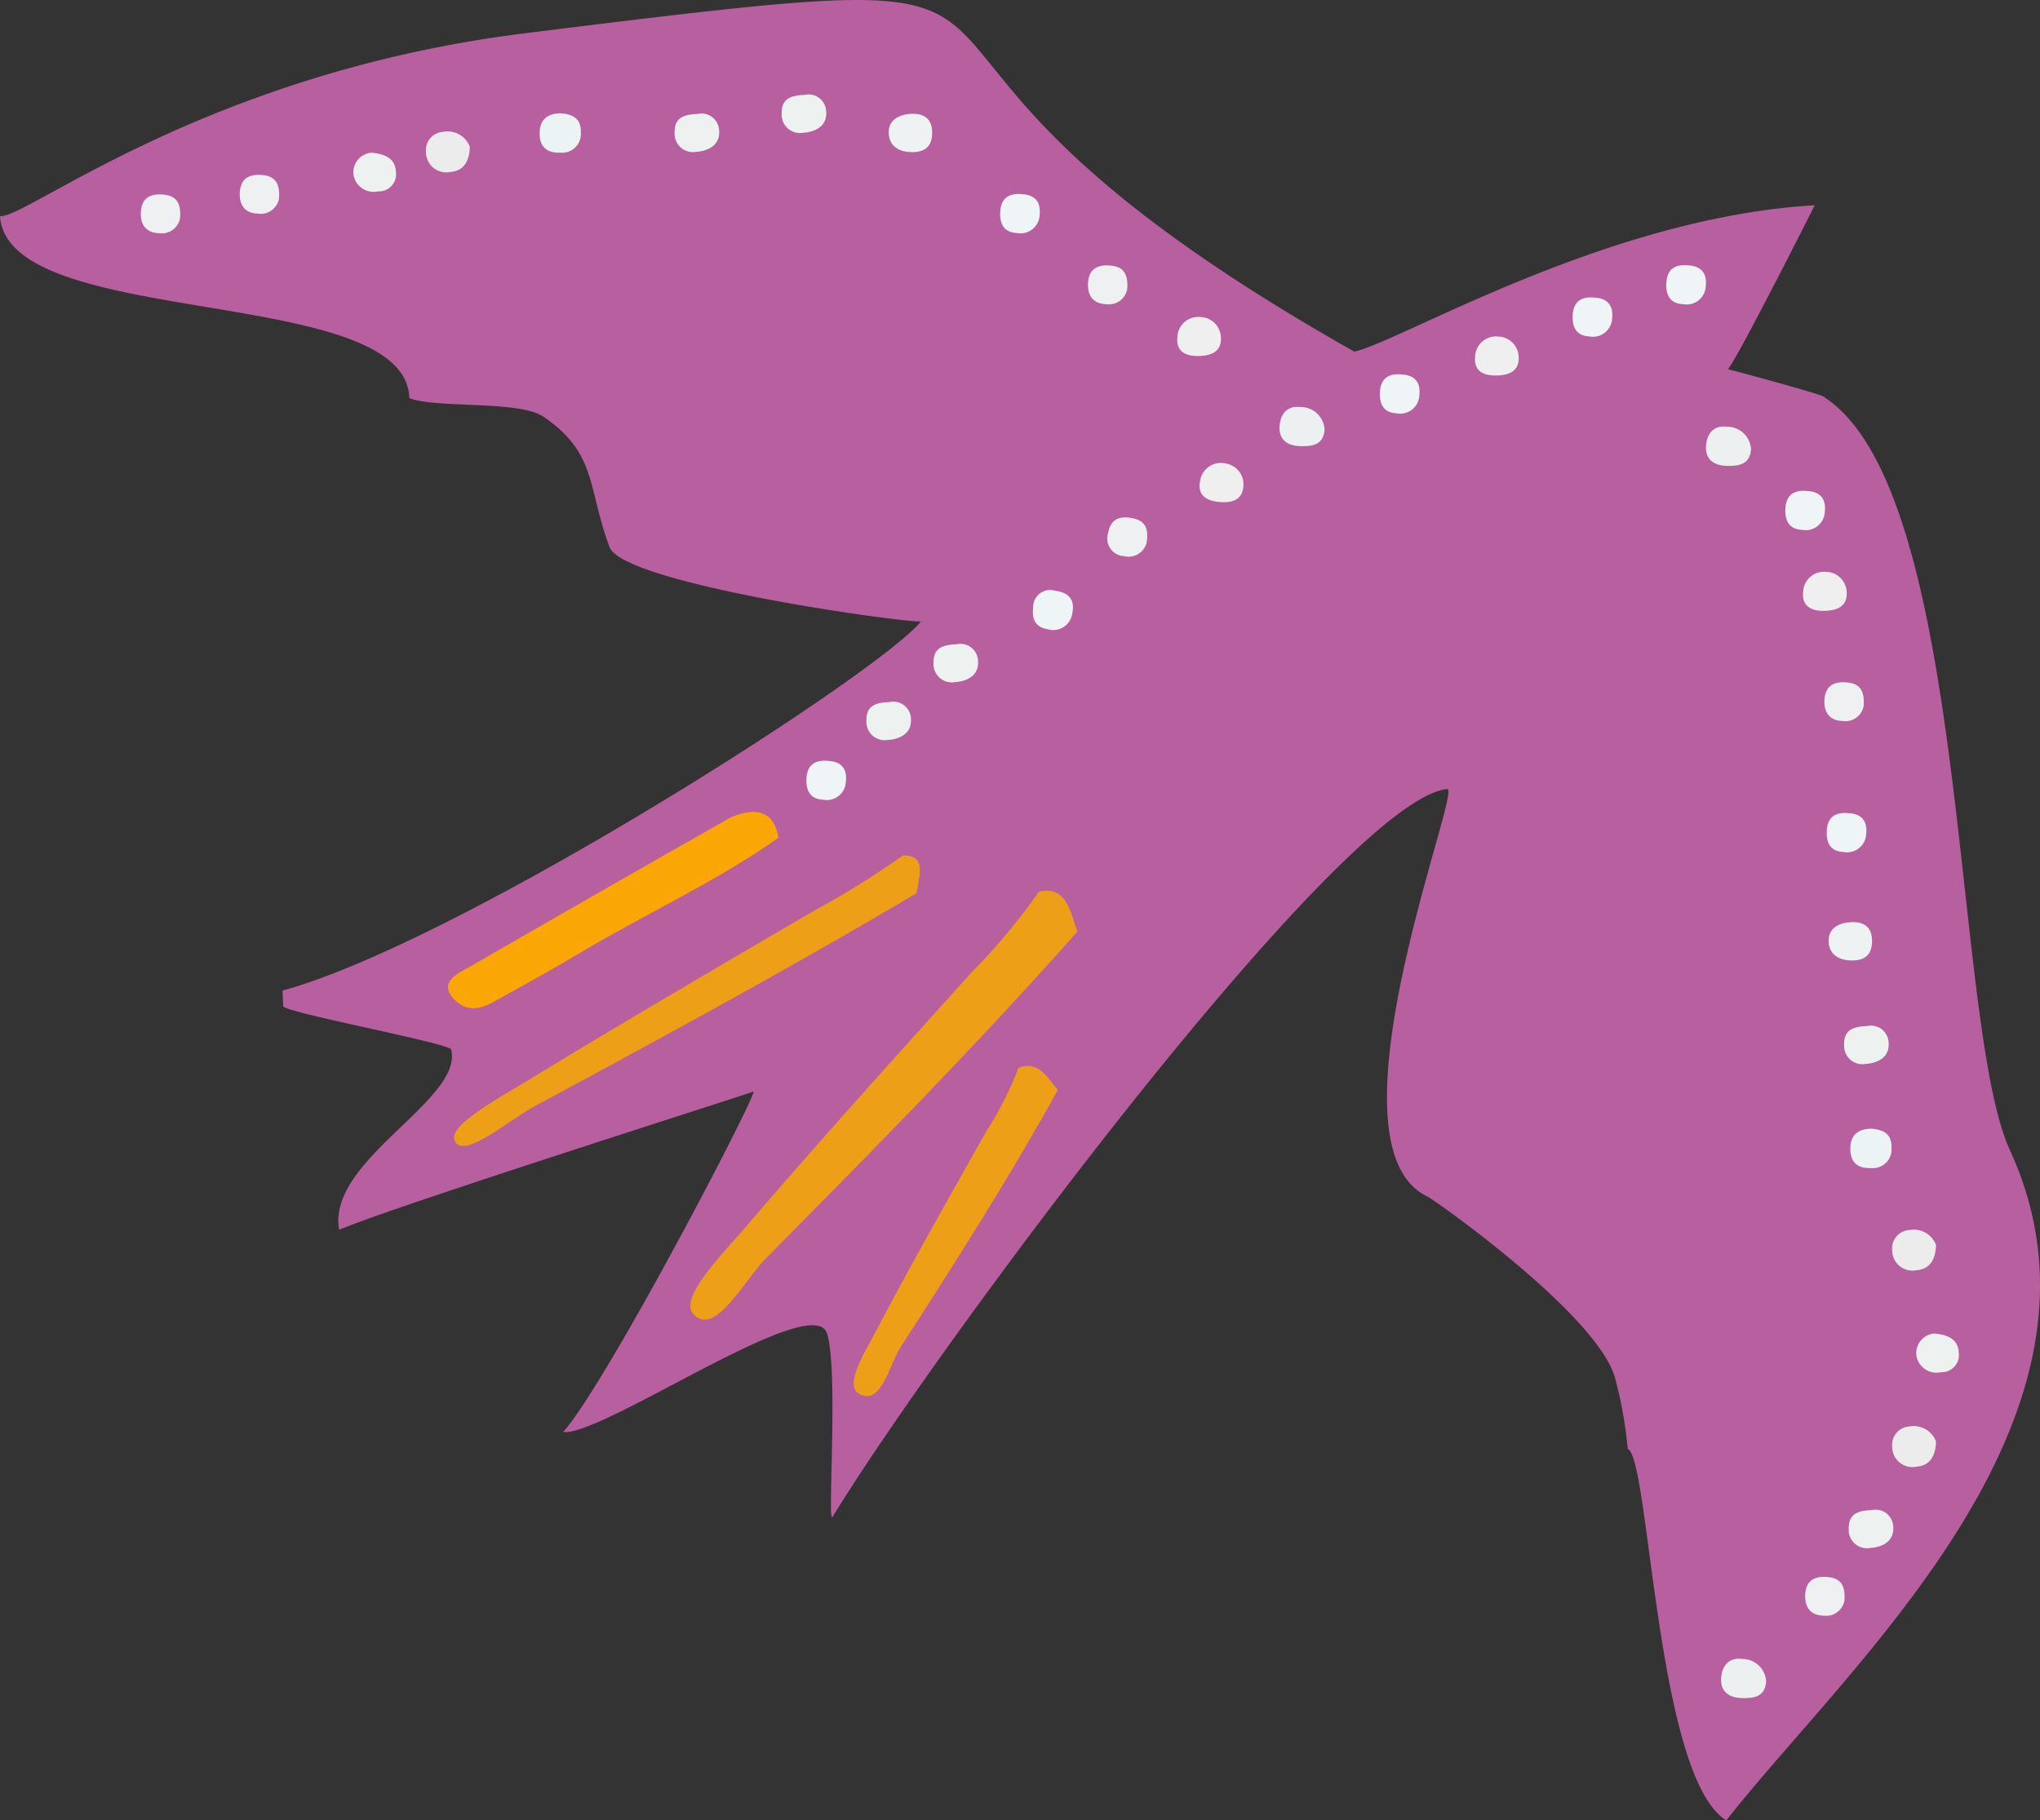 <svg viewBox="0 0 118.836 106.064" height="106.064" width="118.836" xmlns:xlink="http://www.w3.org/1999/xlink" xmlns="http://www.w3.org/2000/svg" data-name="Group 132" id="Group_132">
  <rect x="0" y="0" width="118.836" height="106.064" fill="#333333" stroke="none"/>
  <defs>
    <clipPath id="clip-path">
      <rect fill="none" height="106.064" width="118.836" data-name="Rectangle 32" id="Rectangle_32"></rect>
    </clipPath>
  </defs>
  <g clip-path="url(#clip-path)" data-name="Group 115" id="Group_115">
    <path fill-rule="evenodd" fill="#b85f9f" transform="translate(0 0)" d="M106.3,23.157c.115-.125-5.642-1.647-5.642-1.647.538-.578,5.056-9.549,5.056-9.549-12.113.691-24.184,7.975-26.824,8.526C43.734.629,69.47-2.9,30.586,1.938,11.985,4.253,1.474,12.791,0,12.592.438,19.263,23.666,16.513,23.844,23.2c1.591.612,6.4.114,7.816,1.083,3.138,2.14,2.552,4.138,3.847,7.594.8,2.124,16.772,4.366,18.142,4.338-2.545,3.105-27.028,18.754-37.188,21.5.01.3.021.607.032.91.01.361,9.781,2.175,9.79,2.534.722,2.947-7.258,6.439-6.527,10.5,3.184-1.365,23.435-7.79,24.151-8.059-.232,1.027-8.62,17.041-11.1,19.843,2.3.253,14.567-8.307,15.371-5.74.678,2.165,0,11.2.317,10.69,6.044-9.9,29.74-41.83,35.813-42.417.9-.087-7.427,20.762-1.155,23.745.4.189,10.01,6.954,10.946,10.636a24.5,24.5,0,0,1,.722,4.068c1.279.509,1.655,19.175,5.744,21.642,7.195-9.16,23.649-23.523,16.517-39.052-3.392-7.379-2.328-38.3-10.788-43.856" data-name="Path 743" id="Path_743"></path>
    <path fill="#edecec" transform="translate(-80.009 -52.022)" d="M192.787,124.567c-.024.921-.415,1.413-1.128,1.468a1.181,1.181,0,0,1-1.425-1.165,1.07,1.07,0,0,1,1.008-1.176,1.385,1.385,0,0,1,1.545.873" data-name="Path 744" id="Path_744"></path>
    <path fill="#edecec" transform="translate(-80.009 -60.332)" d="M192.787,144.324c-.024.921-.415,1.413-1.128,1.468a1.181,1.181,0,0,1-1.425-1.165,1.07,1.07,0,0,1,1.008-1.176,1.385,1.385,0,0,1,1.545.873" data-name="Path 745" id="Path_745"></path>
    <path fill="#edecec" transform="translate(-18.012 -5.572)" d="M45.38,14.124c-.024.921-.415,1.413-1.128,1.468a1.181,1.181,0,0,1-1.425-1.165,1.07,1.07,0,0,1,1.008-1.176,1.385,1.385,0,0,1,1.545.873" data-name="Path 746" id="Path_746"></path>
    <path fill="#edf0f1" transform="translate(-72.135 -18.039)" d="M174.137,44.226c-.08.89-.7.968-1.388.958-.753-.012-1.275-.351-1.234-1.14.037-.7.41-1.244,1.232-1.139a1.385,1.385,0,0,1,1.389,1.321" data-name="Path 747" id="Path_747"></path>
    <path fill="#edf0f1" transform="translate(-72.776 -70.157)" d="M175.66,168.144c-.08.89-.7.968-1.388.958-.753-.012-1.275-.351-1.234-1.14.037-.7.41-1.244,1.232-1.139a1.384,1.384,0,0,1,1.389,1.321" data-name="Path 748" id="Path_748"></path>
    <path fill="#edf0f1" transform="translate(-54.105 -17.208)" d="M131.266,42.247c-.08.89-.7.969-1.388.958-.753-.012-1.275-.35-1.234-1.139.037-.7.41-1.244,1.232-1.139a1.384,1.384,0,0,1,1.389,1.32" data-name="Path 749" id="Path_749"></path>
    <path fill="#eff2f2" transform="translate(-77.32 -39.002)" d="M186.372,93.817c.005.8-.4,1.159-1.192,1.15-.749-.008-1.3-.35-1.338-1.082-.041-.775.568-1.106,1.272-1.148.734-.045,1.252.238,1.258,1.08" data-name="Path 750" id="Path_750"></path>
    <path fill="#eff2f2" transform="translate(-37.578 -4.813)" d="M91.879,12.528c.005.8-.4,1.159-1.192,1.15-.749-.008-1.3-.35-1.338-1.082-.041-.775.568-1.106,1.272-1.148.734-.045,1.252.238,1.258,1.08" data-name="Path 751" id="Path_751"></path>
    <path fill="#edf1ef" transform="translate(-77.976 -43.392)" d="M186.741,103.181a1.023,1.023,0,0,1,1.252.953c.075.889-.663,1.212-1.359,1.254a1.062,1.062,0,0,1-1.231-1.115c-.021-.859.505-1.066,1.339-1.092" data-name="Path 752" id="Path_752"></path>
    <path fill="#edf1ef" transform="translate(-78.168 -63.864)" d="M187.2,151.857a1.023,1.023,0,0,1,1.252.953c.075.889-.663,1.212-1.359,1.254a1.062,1.062,0,0,1-1.231-1.115c-.021-.859.505-1.066,1.339-1.092" data-name="Path 753" id="Path_753"></path>
    <path fill="#edf1ef" transform="translate(-28.526 -4.813)" d="M69.164,11.454a1.023,1.023,0,0,1,1.252.953c.075.889-.663,1.212-1.359,1.254a1.062,1.062,0,0,1-1.231-1.115c-.021-.859.505-1.066,1.339-1.092" data-name="Path 754" id="Path_754"></path>
    <path fill="#edf1ef" transform="translate(-36.636 -29.69)" d="M88.447,70.6a1.023,1.023,0,0,1,1.252.953c.075.889-.663,1.212-1.359,1.254a1.062,1.062,0,0,1-1.231-1.115c-.021-.859.5-1.066,1.339-1.092" data-name="Path 755" id="Path_755"></path>
    <path fill="#edf1ef" transform="translate(-33.052 -4.007)" d="M79.927,9.537a1.023,1.023,0,0,1,1.252.953c.075.889-.663,1.212-1.359,1.254a1.062,1.062,0,0,1-1.231-1.115c-.021-.859.505-1.066,1.339-1.092" data-name="Path 756" id="Path_756"></path>
    <path fill="#edf1ef" transform="translate(-39.473 -27.243)" d="M95.192,64.785a1.023,1.023,0,0,1,1.252.953c.075.889-.663,1.212-1.359,1.254a1.062,1.062,0,0,1-1.231-1.115c-.021-.859.505-1.066,1.339-1.092" data-name="Path 757" id="Path_757"></path>
    <path fill="#f0eff0" transform="translate(-76.239 -24.187)" d="M182.639,57.509a1.227,1.227,0,0,1,1.177,1.213c.028.825-.589,1.046-1.307,1.058-.751.012-1.309-.258-1.232-1.093a1.219,1.219,0,0,1,1.362-1.177" data-name="Path 758" id="Path_758"></path>
    <path fill="#f0eff0" transform="translate(-49.777 -13.409)" d="M119.722,31.882a1.227,1.227,0,0,1,1.177,1.213c.028.825-.589,1.046-1.307,1.058-.751.012-1.309-.258-1.232-1.093a1.219,1.219,0,0,1,1.362-1.177" data-name="Path 759" id="Path_759"></path>
    <path fill="#f0eff0" transform="translate(-62.368 -14.233)" d="M149.659,33.842a1.227,1.227,0,0,1,1.177,1.213c.028.825-.589,1.046-1.307,1.058-.751.012-1.309-.258-1.232-1.093a1.219,1.219,0,0,1,1.362-1.177" data-name="Path 760" id="Path_760"></path>
    <path fill="#f0eff0" transform="translate(-50.724 -19.594)" d="M122.115,46.6a1.226,1.226,0,0,1,1.039,1.332c-.061.824-.7.976-1.413.911-.747-.068-1.273-.4-1.107-1.219a1.219,1.219,0,0,1,1.481-1.024" data-name="Path 761" id="Path_761"></path>
    <path fill="#edf1ef" transform="translate(-81.023 -56.4)" d="M193.706,134.1c.8.083,1.385.327,1.422,1.127a1,1,0,0,1-1.042,1.129,1.187,1.187,0,0,1-1.431-.986,1.151,1.151,0,0,1,1.051-1.27" data-name="Path 762" id="Path_762"></path>
    <path fill="#edf1ef" transform="translate(-14.938 -6.458)" d="M36.58,15.354c.8.083,1.385.327,1.422,1.127A1,1,0,0,1,36.96,17.61a1.187,1.187,0,0,1-1.431-.986,1.151,1.151,0,0,1,1.051-1.27" data-name="Path 763" id="Path_763"></path>
    <path fill="#ecf3f4" transform="translate(-78.239 -47.738)" d="M187.254,113.505c.654.059,1.2.262,1.172,1.121a1.093,1.093,0,0,1-1.2,1.174c-.775.029-1.2-.334-1.2-1.123,0-.771.415-1.159,1.228-1.172" data-name="Path 764" id="Path_764"></path>
    <path fill="#ecf3f4" transform="translate(-22.818 -4.79)" d="M55.482,11.39c.654.059,1.2.262,1.172,1.121a1.093,1.093,0,0,1-1.2,1.174c-.775.029-1.2-.334-1.2-1.123,0-.771.415-1.159,1.228-1.172" data-name="Path 765" id="Path_765"></path>
    <path fill="#eef0f2" transform="translate(-77.143 -28.855)" d="M185.706,69.995a1.08,1.08,0,0,1-1.214.873c-.776-.016-1.117-.509-1.067-1.259.054-.816.577-1.057,1.308-.991.664.061,1.05.386.973,1.377" data-name="Path 766" id="Path_766"></path>
    <path fill="#eef0f2" transform="translate(-76.33 -66.693)" d="M183.772,159.961a1.08,1.08,0,0,1-1.214.873c-.776-.016-1.117-.509-1.067-1.259.054-.816.577-1.057,1.308-.991.665.061,1.05.386.973,1.377" data-name="Path 767" id="Path_767"></path>
    <path fill="#eef0f2" transform="translate(-46.004 -11.225)" d="M111.667,28.076a1.08,1.08,0,0,1-1.214.873c-.776-.016-1.117-.509-1.067-1.259.054-.816.577-1.057,1.308-.991.665.061,1.05.386.973,1.377" data-name="Path 768" id="Path_768"></path>
    <path fill="#eef0f2" transform="translate(-46.837 -21.883)" d="M113.619,53.55a1.08,1.08,0,0,1-1.3.737,1.029,1.029,0,0,1-.925-1.367c.142-.805.687-.989,1.406-.844.655.132,1,.5.82,1.474" data-name="Path 769" id="Path_769"></path>
    <path fill="#eef0f2" transform="translate(-10.137 -7.395)" d="M26.389,18.971a1.08,1.08,0,0,1-1.214.873c-.776-.016-1.117-.509-1.067-1.259.054-.816.577-1.057,1.308-.991.665.061,1.05.386.973,1.377" data-name="Path 770" id="Path_770"></path>
    <path fill="#eef0f2" transform="translate(-5.954 -8.222)" d="M16.443,20.937a1.08,1.08,0,0,1-1.214.873c-.776-.016-1.117-.509-1.067-1.259.054-.816.577-1.057,1.308-.991.665.061,1.05.386.973,1.377" data-name="Path 771" id="Path_771"></path>
    <path fill="#eff4f6" transform="translate(-77.241 -34.388)" d="M184.843,81.766c.79.015,1.192.406,1.109,1.2a1.114,1.114,0,0,1-1.319,1.067c-.707-.034-.99-.457-.981-1.144.011-.8.4-1.172,1.191-1.128" data-name="Path 772" id="Path_772"></path>
    <path fill="#eff4f6" transform="translate(-75.491 -20.763)" d="M180.683,49.37c.79.015,1.192.406,1.109,1.2a1.114,1.114,0,0,1-1.319,1.067c-.707-.034-.99-.457-.981-1.144.01-.8.4-1.172,1.191-1.128" data-name="Path 773" id="Path_773"></path>
    <path fill="#eff4f6" transform="translate(-70.457 -11.218)" d="M168.714,26.676c.79.015,1.192.406,1.109,1.2a1.114,1.114,0,0,1-1.319,1.067c-.707-.034-.99-.457-.981-1.144.011-.8.4-1.172,1.191-1.128" data-name="Path 774" id="Path_774"></path>
    <path fill="#eff4f6" transform="translate(-42.291 -8.209)" d="M101.745,19.521c.79.015,1.192.406,1.109,1.2a1.114,1.114,0,0,1-1.319,1.067c-.707-.034-.99-.457-.981-1.144.01-.8.4-1.172,1.191-1.128" data-name="Path 775" id="Path_775"></path>
    <path fill="#eff4f6" transform="translate(-66.498 -12.582)" d="M159.3,29.919c.79.015,1.192.406,1.109,1.2a1.114,1.114,0,0,1-1.319,1.067c-.707-.034-.99-.457-.981-1.144.01-.8.4-1.172,1.191-1.128" data-name="Path 776" id="Path_776"></path>
    <path fill="#eff4f6" transform="translate(-34.098 -32.178)" d="M82.265,76.511c.79.015,1.192.406,1.109,1.2a1.114,1.114,0,0,1-1.319,1.067c-.707-.034-.99-.457-.981-1.144.01-.8.4-1.172,1.191-1.128" data-name="Path 777" id="Path_777"></path>
    <path fill="#eff4f6" transform="translate(-43.674 -24.972)" d="M105.163,59.4c.784.1,1.142.532.973,1.317a1.114,1.114,0,0,1-1.426.92c-.7-.111-.935-.561-.852-1.244a.993.993,0,0,1,1.305-.993" data-name="Path 778" id="Path_778"></path>
    <path fill="#eff4f6" transform="translate(-58.346 -15.834)" d="M139.919,37.651c.79.015,1.192.406,1.109,1.2a1.115,1.115,0,0,1-1.319,1.068c-.707-.035-.99-.458-.981-1.145.01-.8.4-1.172,1.191-1.128" data-name="Path 779" id="Path_779"></path>
    <path fill="#eda017" transform="translate(-29.192 -37.675)" d="M91.96,91.951c-5.867,6.611-11.987,12.828-18.117,19.01-1.333,1.344-3.039,4.708-4.282,3.249-.79-.927,1.694-3.44,2.947-4.9,4.321-5.048,8.76-9.952,13.184-14.87a37.773,37.773,0,0,0,4.023-4.81c1.639-.34,1.8,1.168,2.245,2.324" data-name="Path 780" id="Path_780"></path>
    <path fill="#faa705" transform="translate(-18.939 -34.342)" d="M64.291,83.152C60.708,85.7,56.5,87.605,52.67,89.9c-1.405.843-2.855,1.64-4.3,2.442-.889.493-1.925,1.268-2.944.256-1.07-1.064.286-1.581,1.123-2.065q7.461-4.307,14.966-8.567c1.57-.652,2.52-.3,2.775,1.185" data-name="Path 781" id="Path_781"></path>
    <path fill="#eda017" transform="translate(-19.193 -36.181)" d="M72.581,88.227c-7.38,4.376-14.8,8.4-22.2,12.39-1.61.868-4.36,3.292-4.729,1.936-.235-.862,2.77-2.486,4.368-3.462,5.51-3.365,11.054-6.6,16.591-9.843a50.025,50.025,0,0,0,5.177-3.221c1.432-.019.931,1.209.8,2.2" data-name="Path 782" id="Path_782"></path>
    <path fill="#eda017" transform="translate(-36.098 -45.088)" d="M97.723,108.593c-2.851,5.155-5.994,10.077-9.151,14.976-.687,1.064-1.162,3.532-2.469,2.7-.831-.526.446-2.516,1.043-3.653,2.055-3.916,4.237-7.751,6.4-11.593a20.51,20.51,0,0,0,1.888-3.72c1.168-.428,1.663.564,2.286,1.286" data-name="Path 783" id="Path_783"></path>
  </g>
</svg>
